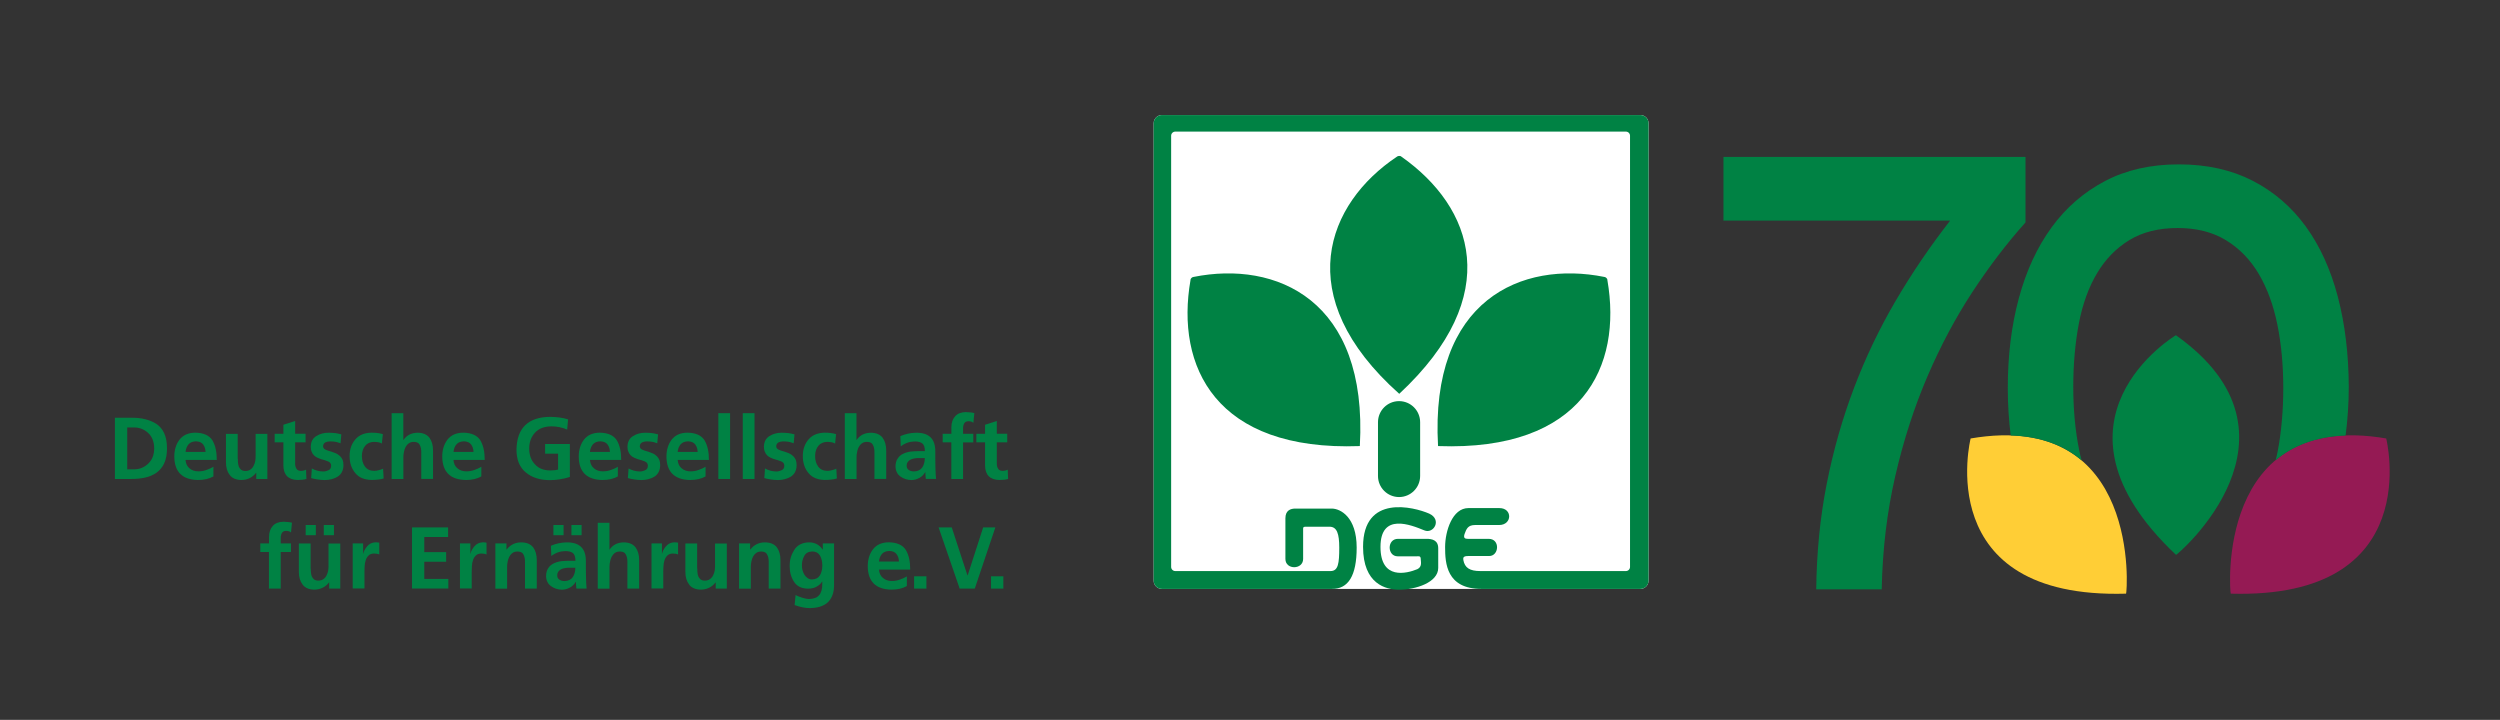 <?xml version="1.0" encoding="UTF-8" standalone="no"?>
<svg xmlns:dc="http://purl.org/dc/elements/1.1/" xmlns:cc="http://creativecommons.org/ns#" xmlns:rdf="http://www.w3.org/1999/02/22-rdf-syntax-ns#" xmlns:svg="http://www.w3.org/2000/svg" xmlns="http://www.w3.org/2000/svg" xmlns:sodipodi="http://sodipodi.sourceforge.net/DTD/sodipodi-0.dtd" xmlns:inkscape="http://www.inkscape.org/namespaces/inkscape" version="1.1" id="Ebene_1" x="0px" y="0px" viewBox="0 0 220 63.351" xml:space="preserve" sodipodi:docname="RS9367_RZ_Logo_DGE_70_Jahre.svg" width="220" height="63.351" inkscape:version="0.92.4 (5da689c313, 2019-01-14)"><rect x="0" y="0" width="220" height="63.351" fill="#333333" stroke="none"/><defs id="defs123"></defs>
<style type="text/css" id="style2">
	.st0{fill:#008244;}
	.st1{fill:#951A54;}
	.st2{fill:#FFCE36;}
	.st3{fill:#FFFFFF;}
</style>













<g id="g185" transform="matrix(0.536,0,0,0.536,-115.424,-127.854)" style="stroke-width:1.867"><g id="g44" style="stroke-width:1.867">
	<path id="path4" d="m 234.21,307.12 h 2.75 c 1.6,-0.02 2.96,0.32 4.06,1.01 0.56,0.38 0.98,0.89 1.28,1.53 0.31,0.66 0.46,1.49 0.46,2.49 0,0.97 -0.15,1.79 -0.46,2.45 -0.3,0.64 -0.73,1.16 -1.28,1.55 -0.52,0.36 -1.13,0.63 -1.84,0.79 -0.67,0.15 -1.41,0.23 -2.22,0.23 h -2.75 z m 2.02,8.47 h 1.12 c 0.88,0 1.65,-0.3 2.3,-0.91 0.66,-0.6 1,-1.44 1.01,-2.53 -0.01,-1.1 -0.35,-1.95 -1.01,-2.55 -0.65,-0.59 -1.42,-0.89 -2.3,-0.89 h -1.12 z" class="st0" inkscape:connector-curvature="0" style="fill:#008244;stroke-width:1.867"></path>
	<path id="path6" d="m 250.38,316.75 c -0.68,0.39 -1.53,0.59 -2.55,0.59 -2.55,-0.05 -3.85,-1.33 -3.87,-3.85 0,-1.1 0.29,-2.03 0.86,-2.78 0.59,-0.75 1.45,-1.13 2.58,-1.14 1.35,0.02 2.29,0.44 2.81,1.25 0.49,0.83 0.73,1.9 0.72,3.23 h -5.13 c 0.05,0.6 0.26,1.05 0.65,1.37 0.39,0.34 0.88,0.5 1.47,0.5 0.48,0 0.92,-0.08 1.32,-0.23 0.39,-0.13 0.77,-0.3 1.14,-0.52 z m -1.29,-4.02 c -0.01,-0.48 -0.14,-0.89 -0.39,-1.22 -0.24,-0.33 -0.63,-0.5 -1.18,-0.52 -0.53,0.01 -0.94,0.17 -1.22,0.49 -0.28,0.33 -0.44,0.74 -0.49,1.25 z" class="st0" inkscape:connector-curvature="0" style="fill:#008244;stroke-width:1.867"></path>
	<path id="path8" d="m 259.25,317.17 h -1.83 v -1.01 h -0.03 c -0.61,0.78 -1.43,1.17 -2.43,1.18 -0.88,-0.02 -1.52,-0.3 -1.9,-0.83 -0.41,-0.53 -0.62,-1.22 -0.62,-2.07 v -4.68 h 1.93 v 3.96 c 0,0.05 0,0.1 0.01,0.16 0,0.06 0.01,0.11 0.02,0.17 v 0.17 c 0,0.06 0.01,0.12 0.01,0.19 0.02,0.26 0.06,0.49 0.13,0.71 0.09,0.21 0.21,0.38 0.37,0.52 0.17,0.14 0.41,0.22 0.71,0.22 0.36,0 0.66,-0.09 0.88,-0.27 0.22,-0.16 0.39,-0.37 0.5,-0.62 0.12,-0.24 0.21,-0.5 0.26,-0.79 0.02,-0.13 0.03,-0.27 0.04,-0.4 0.01,-0.13 0.01,-0.26 0.01,-0.38 v -3.63 h 1.93 v 7.4 z" class="st0" inkscape:connector-curvature="0" style="fill:#008244;stroke-width:1.867"></path>
	<path id="path10" d="m 261.87,311.16 h -1.43 v -1.41 h 1.43 v -1.48 l 1.93,-0.62 v 2.1 h 1.71 v 1.41 h -1.71 v 3.46 c -0.01,0.31 0.05,0.59 0.19,0.83 0.13,0.25 0.37,0.38 0.72,0.39 0.36,0 0.66,-0.07 0.88,-0.2 l 0.06,1.53 c -0.39,0.11 -0.87,0.17 -1.43,0.17 -1.55,-0.04 -2.34,-0.84 -2.35,-2.4 z" class="st0" inkscape:connector-curvature="0" style="fill:#008244;stroke-width:1.867"></path>
	<path id="path12" d="m 271.25,311.31 c -0.3,-0.11 -0.57,-0.19 -0.81,-0.24 -0.13,-0.02 -0.28,-0.04 -0.42,-0.05 -0.15,-0.01 -0.31,-0.02 -0.5,-0.02 -0.26,0 -0.51,0.05 -0.75,0.16 -0.25,0.13 -0.38,0.36 -0.39,0.66 0.02,0.28 0.2,0.48 0.53,0.59 0.08,0.04 0.16,0.07 0.25,0.1 0.09,0.03 0.19,0.06 0.3,0.09 0.11,0.03 0.21,0.06 0.3,0.09 0.09,0.03 0.2,0.07 0.3,0.11 0.23,0.08 0.44,0.16 0.63,0.26 0.2,0.13 0.37,0.26 0.52,0.4 0.15,0.15 0.28,0.35 0.39,0.59 0.09,0.25 0.13,0.54 0.13,0.88 -0.02,0.85 -0.34,1.47 -0.95,1.86 -0.62,0.37 -1.34,0.56 -2.16,0.56 -0.76,-0.02 -1.49,-0.13 -2.19,-0.32 l 0.11,-1.58 c 0.6,0.33 1.23,0.49 1.9,0.49 0.26,0 0.53,-0.07 0.82,-0.2 0.29,-0.12 0.44,-0.36 0.45,-0.71 0,-0.18 -0.04,-0.34 -0.13,-0.48 -0.1,-0.11 -0.23,-0.2 -0.39,-0.27 -0.16,-0.07 -0.34,-0.13 -0.53,-0.19 -0.19,-0.06 -0.4,-0.12 -0.62,-0.18 -0.11,-0.04 -0.21,-0.08 -0.3,-0.11 -0.1,-0.04 -0.2,-0.08 -0.3,-0.13 -0.1,-0.05 -0.2,-0.1 -0.3,-0.17 -0.09,-0.06 -0.18,-0.13 -0.25,-0.21 -0.17,-0.17 -0.3,-0.36 -0.37,-0.58 -0.11,-0.23 -0.16,-0.5 -0.16,-0.82 0.02,-0.82 0.32,-1.4 0.91,-1.76 0.57,-0.36 1.23,-0.55 2,-0.55 0.22,0 0.43,0.01 0.63,0.02 0.2,0.01 0.38,0.03 0.55,0.05 0.16,0.03 0.32,0.06 0.48,0.09 0.16,0.03 0.3,0.07 0.45,0.11 z" class="st0" inkscape:connector-curvature="0" style="fill:#008244;stroke-width:1.867"></path>
	<path id="path14" d="m 278.04,311.35 c -0.17,-0.1 -0.36,-0.16 -0.55,-0.2 -0.11,-0.02 -0.22,-0.04 -0.35,-0.05 -0.12,-0.01 -0.26,-0.02 -0.42,-0.02 -0.6,0.02 -1.08,0.23 -1.41,0.63 -0.36,0.42 -0.55,0.99 -0.55,1.71 0,0.69 0.17,1.26 0.5,1.71 0.33,0.46 0.83,0.7 1.5,0.71 0.28,0 0.56,-0.04 0.83,-0.13 0.27,-0.07 0.48,-0.14 0.65,-0.22 l 0.09,1.6 c -0.28,0.09 -0.57,0.14 -0.86,0.17 -0.15,0.02 -0.32,0.04 -0.5,0.05 -0.18,0.01 -0.37,0.02 -0.57,0.02 -1.21,-0.01 -2.12,-0.38 -2.72,-1.12 -0.62,-0.73 -0.94,-1.66 -0.94,-2.79 0,-1.09 0.31,-2.01 0.94,-2.74 0.61,-0.72 1.5,-1.09 2.65,-1.11 0.73,0 1.35,0.08 1.87,0.24 z" class="st0" inkscape:connector-curvature="0" style="fill:#008244;stroke-width:1.867"></path>
	<path id="path16" d="m 279.63,306.37 h 1.93 v 4.39 h 0.03 c 0.53,-0.78 1.31,-1.17 2.33,-1.18 0.86,0.01 1.51,0.28 1.93,0.82 0.39,0.54 0.59,1.23 0.59,2.09 v 4.68 h -1.93 v -4.32 c 0,-0.12 -0.01,-0.25 -0.01,-0.37 -0.02,-0.26 -0.07,-0.48 -0.14,-0.68 -0.08,-0.23 -0.2,-0.41 -0.36,-0.53 -0.18,-0.12 -0.43,-0.19 -0.73,-0.19 -0.34,0 -0.61,0.08 -0.83,0.25 -0.21,0.15 -0.38,0.36 -0.52,0.62 -0.12,0.24 -0.21,0.5 -0.26,0.79 -0.06,0.29 -0.09,0.56 -0.09,0.81 v 3.63 h -1.93 v -10.81 z" class="st0" inkscape:connector-curvature="0" style="fill:#008244;stroke-width:1.867"></path>
	<path id="path18" d="m 294.37,316.75 c -0.68,0.39 -1.53,0.59 -2.55,0.59 -2.55,-0.05 -3.85,-1.33 -3.87,-3.85 0,-1.1 0.29,-2.03 0.86,-2.78 0.59,-0.75 1.45,-1.13 2.58,-1.14 1.35,0.02 2.29,0.44 2.81,1.25 0.49,0.83 0.73,1.9 0.72,3.23 h -5.13 c 0.05,0.6 0.26,1.05 0.65,1.37 0.39,0.34 0.88,0.5 1.47,0.5 0.48,0 0.92,-0.08 1.32,-0.23 0.39,-0.13 0.77,-0.3 1.14,-0.52 z m -1.29,-4.02 c -0.01,-0.48 -0.14,-0.89 -0.39,-1.22 -0.24,-0.33 -0.63,-0.5 -1.18,-0.52 -0.53,0.01 -0.94,0.17 -1.22,0.49 -0.28,0.33 -0.44,0.74 -0.49,1.25 z" class="st0" inkscape:connector-curvature="0" style="fill:#008244;stroke-width:1.867"></path>
	<path id="path20" d="m 308.46,309.06 c -0.84,-0.36 -1.7,-0.53 -2.59,-0.53 -1.18,0.02 -2.08,0.36 -2.69,1.04 -0.63,0.68 -0.95,1.55 -0.95,2.61 0,1.06 0.3,1.91 0.91,2.55 0.59,0.68 1.42,1.03 2.51,1.04 0.57,0 1.01,-0.05 1.32,-0.14 v -2.62 h -2.13 v -1.58 h 4.06 v 5.41 c -1.08,0.34 -2.17,0.51 -3.25,0.52 -1.65,0 -2.97,-0.42 -3.96,-1.25 -1.03,-0.83 -1.55,-2.08 -1.55,-3.77 0.07,-3.54 1.91,-5.33 5.52,-5.37 0.58,0.01 1.11,0.05 1.59,0.11 0.48,0.07 0.94,0.17 1.36,0.3 z" class="st0" inkscape:connector-curvature="0" style="fill:#008244;stroke-width:1.867"></path>
	<path id="path22" d="m 316.78,316.75 c -0.68,0.39 -1.53,0.59 -2.55,0.59 -2.55,-0.05 -3.85,-1.33 -3.87,-3.85 0,-1.1 0.29,-2.03 0.86,-2.78 0.59,-0.75 1.45,-1.13 2.58,-1.14 1.35,0.02 2.29,0.44 2.81,1.25 0.49,0.83 0.73,1.9 0.72,3.23 h -5.13 c 0.05,0.6 0.26,1.05 0.65,1.37 0.39,0.34 0.88,0.5 1.47,0.5 0.48,0 0.92,-0.08 1.32,-0.23 0.39,-0.13 0.77,-0.3 1.14,-0.52 z m -1.3,-4.02 c -0.01,-0.48 -0.14,-0.89 -0.39,-1.22 -0.24,-0.33 -0.63,-0.5 -1.18,-0.52 -0.53,0.01 -0.94,0.17 -1.22,0.49 -0.28,0.33 -0.44,0.74 -0.49,1.25 z" class="st0" inkscape:connector-curvature="0" style="fill:#008244;stroke-width:1.867"></path>
	<path id="path24" d="m 323.25,311.31 c -0.3,-0.11 -0.57,-0.19 -0.81,-0.24 -0.13,-0.02 -0.28,-0.04 -0.42,-0.05 -0.15,-0.01 -0.31,-0.02 -0.5,-0.02 -0.26,0 -0.51,0.05 -0.75,0.16 -0.25,0.13 -0.38,0.36 -0.39,0.66 0.02,0.28 0.2,0.48 0.53,0.59 0.08,0.04 0.16,0.07 0.25,0.1 0.09,0.03 0.19,0.06 0.3,0.09 0.11,0.03 0.21,0.06 0.3,0.09 0.09,0.03 0.2,0.07 0.3,0.11 0.23,0.08 0.44,0.16 0.63,0.26 0.2,0.13 0.37,0.26 0.52,0.4 0.15,0.15 0.28,0.35 0.39,0.59 0.09,0.25 0.13,0.54 0.13,0.88 -0.02,0.85 -0.34,1.47 -0.95,1.86 -0.62,0.37 -1.34,0.56 -2.16,0.56 -0.76,-0.02 -1.49,-0.13 -2.19,-0.32 l 0.11,-1.58 c 0.6,0.33 1.23,0.49 1.9,0.49 0.26,0 0.53,-0.07 0.82,-0.2 0.29,-0.12 0.44,-0.36 0.45,-0.71 0,-0.18 -0.04,-0.34 -0.13,-0.48 -0.1,-0.11 -0.23,-0.2 -0.39,-0.27 -0.16,-0.07 -0.34,-0.13 -0.53,-0.19 -0.19,-0.06 -0.4,-0.12 -0.62,-0.18 -0.11,-0.04 -0.21,-0.08 -0.3,-0.11 -0.1,-0.04 -0.2,-0.08 -0.3,-0.13 -0.1,-0.05 -0.2,-0.1 -0.3,-0.17 -0.09,-0.06 -0.18,-0.13 -0.25,-0.21 -0.17,-0.17 -0.3,-0.36 -0.37,-0.58 -0.11,-0.23 -0.16,-0.5 -0.16,-0.82 0.02,-0.82 0.32,-1.4 0.91,-1.76 0.57,-0.36 1.23,-0.55 2,-0.55 0.22,0 0.43,0.01 0.63,0.02 0.2,0.01 0.38,0.03 0.55,0.05 0.16,0.03 0.32,0.06 0.48,0.09 0.16,0.03 0.3,0.07 0.45,0.11 z" class="st0" inkscape:connector-curvature="0" style="fill:#008244;stroke-width:1.867"></path>
	<path id="path26" d="m 331.18,316.75 c -0.68,0.39 -1.53,0.59 -2.55,0.59 -2.55,-0.05 -3.85,-1.33 -3.87,-3.85 0,-1.1 0.29,-2.03 0.86,-2.78 0.59,-0.75 1.45,-1.13 2.58,-1.14 1.35,0.02 2.29,0.44 2.81,1.25 0.49,0.83 0.73,1.9 0.72,3.23 h -5.13 c 0.05,0.6 0.26,1.05 0.65,1.37 0.39,0.34 0.88,0.5 1.47,0.5 0.48,0 0.92,-0.08 1.32,-0.23 0.39,-0.13 0.77,-0.3 1.14,-0.52 z m -1.3,-4.02 c -0.01,-0.48 -0.14,-0.89 -0.39,-1.22 -0.24,-0.33 -0.63,-0.5 -1.18,-0.52 -0.53,0.01 -0.94,0.17 -1.22,0.49 -0.28,0.33 -0.44,0.74 -0.49,1.25 z" class="st0" inkscape:connector-curvature="0" style="fill:#008244;stroke-width:1.867"></path>
	<path id="path28" d="m 333.28,306.37 h 1.93 v 10.8 h -1.93 z" class="st0" inkscape:connector-curvature="0" style="fill:#008244;stroke-width:1.867"></path>
	<path id="path30" d="m 337.29,306.37 h 1.93 v 10.8 h -1.93 z" class="st0" inkscape:connector-curvature="0" style="fill:#008244;stroke-width:1.867"></path>
	<path id="path32" d="m 345.65,311.31 c -0.3,-0.11 -0.57,-0.19 -0.81,-0.24 -0.13,-0.02 -0.28,-0.04 -0.42,-0.05 -0.15,-0.01 -0.31,-0.02 -0.5,-0.02 -0.26,0 -0.51,0.05 -0.75,0.16 -0.25,0.13 -0.38,0.36 -0.39,0.66 0.02,0.28 0.2,0.48 0.53,0.59 0.08,0.04 0.16,0.07 0.25,0.1 0.09,0.03 0.19,0.06 0.3,0.09 0.11,0.03 0.21,0.06 0.3,0.09 0.09,0.03 0.2,0.07 0.3,0.11 0.23,0.08 0.44,0.16 0.63,0.26 0.2,0.13 0.37,0.26 0.52,0.4 0.15,0.15 0.28,0.35 0.39,0.59 0.09,0.25 0.13,0.54 0.13,0.88 -0.02,0.85 -0.34,1.47 -0.95,1.86 -0.62,0.37 -1.34,0.56 -2.16,0.56 -0.76,-0.02 -1.49,-0.13 -2.19,-0.32 l 0.11,-1.58 c 0.6,0.33 1.23,0.49 1.9,0.49 0.26,0 0.53,-0.07 0.82,-0.2 0.29,-0.12 0.44,-0.36 0.45,-0.71 0,-0.18 -0.04,-0.34 -0.13,-0.48 -0.1,-0.11 -0.23,-0.2 -0.39,-0.27 -0.16,-0.07 -0.34,-0.13 -0.53,-0.19 -0.19,-0.06 -0.4,-0.12 -0.62,-0.18 -0.11,-0.04 -0.21,-0.08 -0.3,-0.11 -0.1,-0.04 -0.2,-0.08 -0.3,-0.13 -0.1,-0.05 -0.2,-0.1 -0.3,-0.17 -0.09,-0.06 -0.18,-0.13 -0.25,-0.21 -0.17,-0.17 -0.3,-0.36 -0.37,-0.58 -0.11,-0.23 -0.16,-0.5 -0.16,-0.82 0.02,-0.82 0.32,-1.4 0.91,-1.76 0.57,-0.36 1.23,-0.55 2,-0.55 0.22,0 0.43,0.01 0.63,0.02 0.2,0.01 0.38,0.03 0.55,0.05 0.16,0.03 0.32,0.06 0.48,0.09 0.16,0.03 0.3,0.07 0.45,0.11 z" class="st0" inkscape:connector-curvature="0" style="fill:#008244;stroke-width:1.867"></path>
	<path id="path34" d="m 352.45,311.35 c -0.17,-0.1 -0.36,-0.16 -0.55,-0.2 -0.11,-0.02 -0.22,-0.04 -0.35,-0.05 -0.12,-0.01 -0.26,-0.02 -0.42,-0.02 -0.6,0.02 -1.08,0.23 -1.41,0.63 -0.36,0.42 -0.55,0.99 -0.55,1.71 0,0.69 0.17,1.26 0.5,1.71 0.33,0.46 0.83,0.7 1.5,0.71 0.28,0 0.56,-0.04 0.83,-0.13 0.27,-0.07 0.48,-0.14 0.65,-0.22 l 0.09,1.6 c -0.28,0.09 -0.57,0.14 -0.86,0.17 -0.15,0.02 -0.32,0.04 -0.5,0.05 -0.18,0.01 -0.37,0.02 -0.57,0.02 -1.21,-0.01 -2.12,-0.38 -2.72,-1.12 -0.62,-0.73 -0.94,-1.66 -0.94,-2.79 0,-1.09 0.31,-2.01 0.94,-2.74 0.61,-0.72 1.5,-1.09 2.65,-1.11 0.73,0 1.35,0.08 1.87,0.24 z" class="st0" inkscape:connector-curvature="0" style="fill:#008244;stroke-width:1.867"></path>
	<path id="path36" d="m 354.03,306.37 h 1.93 v 4.39 h 0.03 c 0.53,-0.78 1.31,-1.17 2.33,-1.18 0.86,0.01 1.51,0.28 1.93,0.82 0.39,0.54 0.59,1.23 0.59,2.09 v 4.68 h -1.93 v -4.32 c 0,-0.12 -0.01,-0.25 -0.01,-0.37 -0.02,-0.26 -0.07,-0.48 -0.14,-0.68 -0.08,-0.23 -0.2,-0.41 -0.36,-0.53 -0.18,-0.12 -0.43,-0.19 -0.73,-0.19 -0.34,0 -0.61,0.08 -0.83,0.25 -0.21,0.15 -0.38,0.36 -0.52,0.62 -0.12,0.24 -0.21,0.5 -0.26,0.79 -0.06,0.29 -0.09,0.56 -0.09,0.81 v 3.63 h -1.93 v -10.81 z" class="st0" inkscape:connector-curvature="0" style="fill:#008244;stroke-width:1.867"></path>
	<path id="path38" d="m 363.16,310.14 c 0.81,-0.36 1.67,-0.54 2.56,-0.56 2.15,-0.03 3.21,1.01 3.18,3.12 v 0.95 c 0,0.36 0,0.7 0.01,1.01 0.01,0.31 0.01,0.59 0.02,0.85 0.01,0.54 0.04,1.09 0.09,1.66 h -1.67 c -0.06,-0.44 -0.08,-0.81 -0.08,-1.11 h -0.03 c -0.24,0.41 -0.56,0.73 -0.96,0.94 -0.42,0.23 -0.86,0.35 -1.32,0.35 -0.68,-0.02 -1.27,-0.21 -1.77,-0.58 -0.53,-0.37 -0.8,-0.92 -0.82,-1.63 0,-0.55 0.12,-1 0.37,-1.35 0.23,-0.35 0.53,-0.6 0.89,-0.76 0.37,-0.18 0.78,-0.3 1.22,-0.36 0.22,-0.02 0.44,-0.04 0.65,-0.05 0.21,-0.01 0.42,-0.02 0.62,-0.02 h 1.07 c 0,-0.6 -0.13,-1.01 -0.4,-1.25 -0.28,-0.23 -0.7,-0.34 -1.27,-0.34 -0.86,0.02 -1.63,0.29 -2.29,0.81 z m 1.04,4.88 c 0,0.31 0.12,0.53 0.36,0.68 0.21,0.15 0.5,0.23 0.86,0.23 0.6,-0.02 1.06,-0.24 1.35,-0.66 0.28,-0.45 0.41,-0.96 0.4,-1.53 H 366 c -0.06,0 -0.12,0 -0.17,0.01 -0.06,0 -0.12,0.01 -0.17,0.02 -0.26,0.03 -0.49,0.09 -0.71,0.17 -0.23,0.1 -0.41,0.23 -0.53,0.39 -0.15,0.17 -0.22,0.4 -0.22,0.69 z" class="st0" inkscape:connector-curvature="0" style="fill:#008244;stroke-width:1.867"></path>
	<path id="path40" d="m 371.54,311.16 h -1.43 v -1.41 h 1.43 v -1.04 c 0,-0.77 0.21,-1.38 0.62,-1.83 0.38,-0.44 0.97,-0.67 1.74,-0.69 0.27,0.01 0.52,0.03 0.75,0.05 0.23,0.02 0.45,0.06 0.66,0.11 l -0.16,1.6 c -0.08,-0.07 -0.18,-0.13 -0.32,-0.19 -0.14,-0.05 -0.32,-0.07 -0.52,-0.07 -0.31,0.01 -0.53,0.13 -0.66,0.35 -0.12,0.22 -0.19,0.48 -0.19,0.79 v 0.92 h 1.68 v 1.41 h -1.68 v 6.01 h -1.93 v -6.01 z" class="st0" inkscape:connector-curvature="0" style="fill:#008244;stroke-width:1.867"></path>
	<path id="path42" d="m 377.07,311.16 h -1.43 v -1.41 h 1.43 v -1.48 l 1.93,-0.62 v 2.1 h 1.71 v 1.41 H 379 v 3.46 c -0.01,0.31 0.05,0.59 0.19,0.83 0.13,0.25 0.37,0.38 0.72,0.39 0.36,0 0.66,-0.07 0.88,-0.2 l 0.06,1.53 c -0.39,0.11 -0.87,0.17 -1.43,0.17 -1.55,-0.04 -2.34,-0.84 -2.35,-2.4 z" class="st0" inkscape:connector-curvature="0" style="fill:#008244;stroke-width:1.867"></path>
</g><g id="g54" style="stroke-width:1.867">
	<path id="path46" d="m 259.51,329.16 h -1.43 v -1.41 h 1.43 v -1.04 c 0,-0.77 0.21,-1.38 0.62,-1.83 0.38,-0.44 0.97,-0.67 1.74,-0.69 0.27,0.01 0.52,0.03 0.75,0.05 0.23,0.02 0.45,0.06 0.66,0.11 l -0.16,1.6 c -0.08,-0.07 -0.18,-0.13 -0.32,-0.19 -0.14,-0.05 -0.32,-0.07 -0.52,-0.07 -0.31,0.01 -0.53,0.13 -0.66,0.35 -0.12,0.22 -0.19,0.48 -0.19,0.79 v 0.92 h 1.68 v 1.41 h -1.68 v 6.01 h -1.93 v -6.01 z" class="st0" inkscape:connector-curvature="0" style="fill:#008244;stroke-width:1.867"></path>
	<path id="path48" d="m 271.22,335.17 h -1.83 v -1.01 h -0.03 c -0.61,0.78 -1.43,1.17 -2.43,1.18 -0.88,-0.02 -1.52,-0.3 -1.9,-0.83 -0.41,-0.53 -0.62,-1.22 -0.62,-2.07 v -4.68 h 1.93 v 3.96 c 0,0.05 0,0.1 0.01,0.16 0,0.06 0.01,0.11 0.02,0.17 v 0.17 c 0,0.06 0.01,0.12 0.01,0.19 0.02,0.26 0.06,0.49 0.13,0.71 0.09,0.21 0.21,0.38 0.37,0.52 0.17,0.14 0.41,0.22 0.71,0.22 0.36,0 0.66,-0.09 0.88,-0.27 0.22,-0.16 0.39,-0.37 0.5,-0.62 0.12,-0.24 0.21,-0.5 0.26,-0.79 0.02,-0.13 0.03,-0.27 0.04,-0.4 0.01,-0.13 0.01,-0.26 0.01,-0.38 v -3.63 h 1.93 v 7.4 z m -5.69,-8.77 v -1.67 h 1.67 v 1.67 z m 4.64,-1.67 v 1.67 h -1.67 v -1.67 z" class="st0" inkscape:connector-curvature="0" style="fill:#008244;stroke-width:1.867"></path>
	<path id="path50" d="m 273.25,327.75 h 1.71 v 1.68 h 0.03 c 0.06,-0.37 0.27,-0.77 0.63,-1.2 0.36,-0.43 0.83,-0.65 1.4,-0.66 0.21,0 0.41,0.02 0.59,0.06 v 1.94 c -0.21,-0.11 -0.5,-0.16 -0.86,-0.16 -0.38,0 -0.68,0.11 -0.89,0.32 -0.22,0.2 -0.38,0.47 -0.48,0.79 -0.1,0.3 -0.15,0.62 -0.17,0.98 -0.01,0.16 -0.02,0.32 -0.02,0.48 -0.01,0.16 -0.01,0.31 -0.01,0.45 v 2.72 h -1.93 z" class="st0" inkscape:connector-curvature="0" style="fill:#008244;stroke-width:1.867"></path>
	<path id="path52" d="m 282.98,325.12 h 5.93 v 1.58 H 285 v 2.48 h 3.59 v 1.58 H 285 v 2.82 h 3.95 v 1.58 h -5.96 v -10.04 z" class="st0" inkscape:connector-curvature="0" style="fill:#008244;stroke-width:1.867"></path>
</g><g id="g58" style="stroke-width:1.867">
	<path id="path56" d="m 290.86,327.75 h 1.71 v 1.68 h 0.03 c 0.06,-0.37 0.27,-0.77 0.63,-1.2 0.36,-0.43 0.83,-0.65 1.4,-0.66 0.21,0 0.41,0.02 0.59,0.06 v 1.94 c -0.21,-0.11 -0.5,-0.16 -0.86,-0.16 -0.38,0 -0.68,0.11 -0.89,0.32 -0.22,0.2 -0.38,0.47 -0.48,0.79 -0.1,0.3 -0.15,0.62 -0.17,0.98 -0.01,0.16 -0.02,0.32 -0.02,0.48 -0.01,0.16 -0.01,0.31 -0.01,0.45 v 2.72 h -1.93 z" class="st0" inkscape:connector-curvature="0" style="fill:#008244;stroke-width:1.867"></path>
</g><g id="g74" style="stroke-width:1.867">
	<path id="path60" d="m 296.66,327.75 h 1.83 v 1.01 h 0.03 c 0.62,-0.8 1.43,-1.19 2.43,-1.18 0.86,0.01 1.51,0.28 1.93,0.82 0.39,0.54 0.59,1.23 0.59,2.09 v 4.68 h -1.93 v -4.32 c 0,-0.12 -0.01,-0.25 -0.01,-0.37 -0.02,-0.26 -0.07,-0.48 -0.14,-0.68 -0.08,-0.23 -0.2,-0.41 -0.36,-0.53 -0.18,-0.12 -0.43,-0.19 -0.73,-0.19 -0.34,0 -0.61,0.08 -0.83,0.25 -0.21,0.15 -0.38,0.36 -0.52,0.62 -0.12,0.24 -0.21,0.5 -0.26,0.79 -0.06,0.29 -0.09,0.56 -0.09,0.81 v 3.63 h -1.93 v -7.43 z" class="st0" inkscape:connector-curvature="0" style="fill:#008244;stroke-width:1.867"></path>
	<path id="path62" d="m 305.79,328.14 c 0.81,-0.36 1.67,-0.54 2.56,-0.56 2.15,-0.03 3.21,1.01 3.18,3.12 v 0.95 c 0,0.36 0,0.7 0.01,1.01 0.01,0.31 0.01,0.59 0.02,0.85 0.01,0.54 0.04,1.09 0.09,1.66 h -1.67 c -0.06,-0.44 -0.08,-0.81 -0.08,-1.11 h -0.03 c -0.24,0.41 -0.56,0.73 -0.96,0.94 -0.42,0.23 -0.86,0.35 -1.32,0.35 -0.68,-0.02 -1.27,-0.21 -1.77,-0.58 -0.53,-0.37 -0.8,-0.92 -0.82,-1.63 0,-0.55 0.12,-1 0.37,-1.35 0.23,-0.35 0.53,-0.6 0.89,-0.76 0.37,-0.18 0.78,-0.3 1.22,-0.36 0.22,-0.02 0.44,-0.04 0.65,-0.05 0.21,-0.01 0.42,-0.02 0.62,-0.02 h 1.07 c 0,-0.6 -0.13,-1.01 -0.4,-1.25 -0.28,-0.23 -0.7,-0.34 -1.27,-0.34 -0.86,0.02 -1.63,0.29 -2.29,0.81 z m 0.41,-1.74 v -1.67 h 1.67 v 1.67 z m 0.63,6.62 c 0,0.31 0.12,0.53 0.36,0.68 0.21,0.15 0.5,0.23 0.86,0.23 0.6,-0.02 1.06,-0.24 1.35,-0.66 0.28,-0.45 0.41,-0.96 0.4,-1.53 h -1.17 c -0.06,0 -0.12,0 -0.17,0.01 -0.06,0 -0.12,0.01 -0.17,0.02 -0.26,0.03 -0.49,0.09 -0.71,0.17 -0.23,0.1 -0.41,0.23 -0.53,0.39 -0.14,0.17 -0.22,0.4 -0.22,0.69 z m 4,-8.29 v 1.67 h -1.67 v -1.67 z" class="st0" inkscape:connector-curvature="0" style="fill:#008244;stroke-width:1.867"></path>
	<path id="path64" d="m 313.47,324.37 h 1.93 v 4.39 h 0.03 c 0.53,-0.78 1.31,-1.17 2.33,-1.18 0.86,0.01 1.51,0.28 1.93,0.82 0.39,0.54 0.59,1.23 0.59,2.09 v 4.68 h -1.93 v -4.32 c 0,-0.12 -0.01,-0.25 -0.01,-0.37 -0.02,-0.26 -0.07,-0.48 -0.14,-0.68 -0.08,-0.23 -0.2,-0.41 -0.36,-0.53 -0.18,-0.12 -0.43,-0.19 -0.73,-0.19 -0.34,0 -0.61,0.08 -0.83,0.25 -0.21,0.15 -0.38,0.36 -0.52,0.62 -0.12,0.24 -0.21,0.5 -0.26,0.79 -0.06,0.29 -0.09,0.56 -0.09,0.81 v 3.63 h -1.93 v -10.81 z" class="st0" inkscape:connector-curvature="0" style="fill:#008244;stroke-width:1.867"></path>
	<path id="path66" d="m 322.31,327.75 h 1.71 v 1.68 h 0.03 c 0.06,-0.37 0.27,-0.77 0.63,-1.2 0.36,-0.43 0.83,-0.65 1.4,-0.66 0.21,0 0.41,0.02 0.59,0.06 v 1.94 c -0.21,-0.11 -0.5,-0.16 -0.86,-0.16 -0.38,0 -0.68,0.11 -0.89,0.32 -0.22,0.2 -0.38,0.47 -0.48,0.79 -0.1,0.3 -0.15,0.62 -0.17,0.98 -0.01,0.16 -0.02,0.32 -0.02,0.48 -0.01,0.16 -0.01,0.31 -0.01,0.45 v 2.72 h -1.93 z" class="st0" inkscape:connector-curvature="0" style="fill:#008244;stroke-width:1.867"></path>
	<path id="path68" d="m 334.68,335.17 h -1.83 v -1.01 h -0.03 c -0.61,0.78 -1.43,1.17 -2.43,1.18 -0.88,-0.02 -1.52,-0.3 -1.9,-0.83 -0.41,-0.53 -0.62,-1.22 -0.62,-2.07 v -4.68 h 1.93 v 3.96 c 0,0.05 0,0.1 0.01,0.16 0,0.06 0.01,0.11 0.02,0.17 v 0.17 c 0,0.06 0.01,0.12 0.01,0.19 0.02,0.26 0.06,0.49 0.13,0.71 0.09,0.21 0.21,0.38 0.37,0.52 0.17,0.14 0.41,0.22 0.71,0.22 0.36,0 0.66,-0.09 0.88,-0.27 0.22,-0.16 0.39,-0.37 0.5,-0.62 0.12,-0.24 0.21,-0.5 0.26,-0.79 0.02,-0.13 0.03,-0.27 0.04,-0.4 0.01,-0.13 0.01,-0.26 0.01,-0.38 v -3.63 h 1.93 v 7.4 z" class="st0" inkscape:connector-curvature="0" style="fill:#008244;stroke-width:1.867"></path>
	<path id="path70" d="m 336.67,327.75 h 1.83 v 1.01 h 0.03 c 0.62,-0.8 1.43,-1.19 2.43,-1.18 0.86,0.01 1.51,0.28 1.93,0.82 0.39,0.54 0.59,1.23 0.59,2.09 v 4.68 h -1.93 v -4.32 c 0,-0.12 -0.01,-0.25 -0.01,-0.37 -0.02,-0.26 -0.07,-0.48 -0.14,-0.68 -0.08,-0.23 -0.2,-0.41 -0.36,-0.53 -0.18,-0.12 -0.43,-0.19 -0.73,-0.19 -0.34,0 -0.61,0.08 -0.83,0.25 -0.21,0.15 -0.38,0.36 -0.52,0.62 -0.12,0.24 -0.21,0.5 -0.26,0.79 -0.06,0.29 -0.09,0.56 -0.09,0.81 v 3.63 h -1.93 v -7.43 z" class="st0" inkscape:connector-curvature="0" style="fill:#008244;stroke-width:1.867"></path>
	<path id="path72" d="m 352.28,327.75 v 6.7 c 0,0.12 0,0.25 -0.01,0.37 0,0.12 -0.01,0.24 -0.02,0.37 -0.03,0.25 -0.07,0.49 -0.13,0.72 -0.13,0.49 -0.35,0.91 -0.63,1.25 -0.27,0.36 -0.67,0.64 -1.2,0.86 -0.5,0.21 -1.14,0.33 -1.93,0.35 -0.76,0.01 -1.61,-0.16 -2.56,-0.5 l 0.16,-1.64 c 0.32,0.16 0.68,0.31 1.08,0.43 0.4,0.13 0.76,0.21 1.08,0.22 0.54,-0.02 0.96,-0.11 1.27,-0.27 0.3,-0.18 0.52,-0.41 0.66,-0.69 0.13,-0.27 0.23,-0.58 0.27,-0.94 0.01,-0.16 0.02,-0.33 0.02,-0.49 0,-0.16 0.01,-0.33 0.01,-0.49 h -0.03 c -0.19,0.34 -0.48,0.61 -0.86,0.82 -0.39,0.24 -0.87,0.36 -1.44,0.36 -1.08,-0.01 -1.85,-0.39 -2.32,-1.14 -0.48,-0.72 -0.71,-1.59 -0.71,-2.61 -0.01,-0.93 0.24,-1.8 0.75,-2.61 0.51,-0.8 1.31,-1.21 2.39,-1.24 0.98,-0.01 1.74,0.38 2.27,1.18 h 0.03 v -1.01 z m -3.63,5.92 c 0.59,-0.01 1.03,-0.24 1.31,-0.69 0.26,-0.43 0.39,-0.97 0.39,-1.6 0,-0.64 -0.13,-1.19 -0.38,-1.63 -0.27,-0.44 -0.68,-0.67 -1.24,-0.68 -0.65,0.02 -1.1,0.26 -1.34,0.73 -0.27,0.47 -0.4,1.01 -0.39,1.61 0,0.53 0.14,1.03 0.42,1.5 0.15,0.23 0.33,0.41 0.52,0.53 0.2,0.16 0.44,0.23 0.71,0.23 z" class="st0" inkscape:connector-curvature="0" style="fill:#008244;stroke-width:1.867"></path>
</g><g id="g78" style="stroke-width:1.867">
	<path id="path76" d="m 364.23,334.75 c -0.68,0.39 -1.53,0.59 -2.55,0.59 -2.55,-0.05 -3.85,-1.33 -3.87,-3.85 0,-1.1 0.29,-2.03 0.86,-2.78 0.59,-0.75 1.45,-1.13 2.58,-1.14 1.35,0.02 2.29,0.44 2.81,1.25 0.49,0.83 0.73,1.9 0.72,3.23 h -5.13 c 0.05,0.6 0.26,1.05 0.65,1.37 0.39,0.34 0.88,0.5 1.47,0.5 0.48,0 0.92,-0.08 1.32,-0.23 0.39,-0.13 0.77,-0.3 1.14,-0.52 z m -1.3,-4.02 c -0.01,-0.48 -0.14,-0.89 -0.39,-1.22 -0.24,-0.33 -0.63,-0.5 -1.18,-0.52 -0.53,0.01 -0.94,0.17 -1.22,0.49 -0.28,0.33 -0.44,0.74 -0.49,1.25 z" class="st0" inkscape:connector-curvature="0" style="fill:#008244;stroke-width:1.867"></path>
</g><g id="g82" style="stroke-width:1.867">
	<path id="path80" d="m 365.42,333.15 h 2.02 v 2.02 h -2.02 z" class="st0" inkscape:connector-curvature="0" style="fill:#008244;stroke-width:1.867"></path>
</g><g id="g86" style="stroke-width:1.867">
	<path id="path84" d="m 369.44,325.12 h 2.16 l 2.58,7.89 h 0.03 l 2.55,-7.89 h 2 l -3.38,10.05 h -2.48 z" class="st0" inkscape:connector-curvature="0" style="fill:#008244;stroke-width:1.867"></path>
</g><g id="g90" style="stroke-width:1.867">
	<path id="path88" d="m 378.05,333.15 h 2.02 v 2.02 h -2.02 z" class="st0" inkscape:connector-curvature="0" style="fill:#008244;stroke-width:1.867"></path>
</g><g id="g94" style="stroke-width:1.867">
	<path id="path92" d="m 539.18,286.46 c -2.77,4.23 -5.24,8.86 -7.4,13.89 -2.16,5.04 -3.92,10.48 -5.27,16.33 -1.35,5.85 -2.1,12.05 -2.23,18.61 h -10.75 c 0.07,-6.07 0.64,-11.84 1.72,-17.31 1.08,-5.47 2.57,-10.7 4.46,-15.69 1.89,-4.99 4.17,-9.77 6.84,-14.33 2.67,-4.56 5.66,-8.96 8.97,-13.21 H 498.3 V 264.3 h 49.59 v 10.75 c -3.03,3.38 -5.94,7.19 -8.71,11.41 z" class="st0" inkscape:connector-curvature="0" style="fill:#008244;stroke-width:1.867"></path>
</g><path id="path96" d="m 572.6,329.63 c 0.11,0.11 23.28,-19.55 -0.02,-36.06 0,-0.01 -23.4,13.95 0.02,36.06 z" class="st0" inkscape:connector-curvature="0" style="fill:#008244;stroke-width:1.867"></path><path id="path98" d="m 581.59,336 c -0.16,0 -2.63,-30.29 25.52,-25.48 -0.01,-0.01 6.67,26.41 -25.52,25.48 z" class="st1" inkscape:connector-curvature="0" style="fill:#951a54;stroke-width:1.867"></path><path id="path100" d="m 564.4,336 c 0.16,0 2.63,-30.29 -25.52,-25.48 0,-0.01 -6.67,26.41 25.52,25.48 z" class="st2" inkscape:connector-curvature="0" style="fill:#ffce36;stroke-width:1.867"></path><path id="path102" d="m 599.17,287.27 c -1.18,-4.5 -2.94,-8.35 -5.27,-11.56 -2.33,-3.21 -5.24,-5.71 -8.72,-7.5 -3.48,-1.79 -7.52,-2.69 -12.12,-2.69 -4.6,0 -8.64,0.91 -12.12,2.74 -3.48,1.83 -6.41,4.36 -8.77,7.61 -2.37,3.25 -4.16,7.12 -5.37,11.61 -1.22,4.5 -1.82,9.42 -1.82,14.76 0,2.73 0.17,5.31 0.48,7.79 5.12,0.16 8.89,1.75 11.64,4.09 -0.15,-0.56 -0.29,-1.13 -0.41,-1.73 -0.64,-3.2 -0.96,-6.65 -0.96,-10.36 0,-3.7 0.31,-7.15 0.91,-10.35 0.61,-3.2 1.61,-5.96 2.99,-8.28 1.38,-2.32 3.16,-4.14 5.33,-5.46 2.16,-1.31 4.8,-1.97 7.91,-1.97 3.11,0 5.76,0.67 7.96,2.02 2.2,1.35 3.99,3.2 5.38,5.56 1.38,2.36 2.4,5.14 3.04,8.33 0.64,3.2 0.96,6.65 0.96,10.36 0,3.7 -0.31,7.16 -0.91,10.36 -0.1,0.52 -0.22,1.01 -0.34,1.5 2.73,-2.3 6.45,-3.88 11.48,-4.06 0.33,-2.55 0.52,-5.2 0.52,-8 -0.02,-5.35 -0.61,-10.27 -1.79,-14.77 z" class="st0" inkscape:connector-curvature="0" style="fill:#008244;stroke-width:1.867"></path><g id="g118" style="stroke-width:1.867">
	<path id="path104" d="m 458.57,335.22 h 26.08 c 0.75,0 1.35,-0.61 1.35,-1.35 v -75.1 c 0,-0.75 -0.61,-1.35 -1.35,-1.35 h -78.54 c -0.75,0 -1.36,0.61 -1.36,1.35 v 75.1 c 0,0.75 0.61,1.35 1.36,1.35 h 27.91 z" class="st3" inkscape:connector-curvature="0" style="fill:#ffffff;stroke-width:1.867"></path>
	<path id="path106" d="m 444.7,264.25 c -11.46,7.64 -17.65,22.89 0.37,38.94 17.38,-16.18 12.12,-30.66 0.35,-38.94 -0.17,-0.18 -0.58,-0.13 -0.72,0 z" class="st0" inkscape:connector-curvature="0" style="fill:#008244;stroke-width:1.867"></path>
	<path id="path108" d="m 478.74,284 c -13.5,-2.71 -28.66,3.68 -27.3,27.77 23.73,0.87 30.27,-13.08 27.8,-27.26 0.02,-0.26 -0.31,-0.51 -0.5,-0.51 z" class="st0" inkscape:connector-curvature="0" style="fill:#008244;stroke-width:1.867"></path>
	<path id="path110" d="m 411.3,284 c 13.5,-2.71 28.66,3.68 27.3,27.77 -23.73,0.87 -30.27,-13.08 -27.8,-27.26 -0.02,-0.26 0.3,-0.51 0.5,-0.51 z" class="st0" inkscape:connector-curvature="0" style="fill:#008244;stroke-width:1.867"></path>
	<path id="path112" d="m 441.58,307.85 c 0,-1.91 1.55,-3.46 3.46,-3.46 v 0 c 1.91,0 3.46,1.55 3.46,3.46 v 8.83 c 0,1.91 -1.55,3.46 -3.46,3.46 v 0 c -1.91,0 -3.46,-1.55 -3.46,-3.46 z" class="st0" inkscape:connector-curvature="0" style="fill:#008244;stroke-width:1.867"></path>
	<path id="path114" d="m 458.57,335.22 h 26.08 c 0.75,0 1.35,-0.61 1.35,-1.35 v -75.1 c 0,-0.75 -0.61,-1.35 -1.35,-1.35 h -78.54 c -0.75,0 -1.36,0.61 -1.36,1.35 v 75.1 c 0,0.75 0.61,1.35 1.36,1.35 h 27.91 c 2.67,0.02 4.06,-2.13 4.06,-6.79 0,-5.01 -2.67,-6.4 -4.1,-6.4 -1.27,0 -5.97,0 -5.97,0 -0.76,0 -1.63,0.28 -1.63,1.59 v 6.68 c 0,1.83 2.91,1.79 2.91,0 v -4.97 c 0,-0.2 0.04,-0.32 0.4,-0.32 h 3.94 c 1.23,0 1.59,1.19 1.59,3.42 0,2.59 -0.16,3.86 -1.43,3.86 H 408.3 c -0.37,0 -0.68,-0.3 -0.68,-0.68 v -70.79 c 0,-0.37 0.3,-0.68 0.68,-0.68 h 73.98 c 0.37,0 0.68,0.3 0.68,0.68 v 70.79 c 0,0.37 -0.3,0.68 -0.68,0.68 h -23.89 c -1.73,0 -2.57,-0.52 -2.8,-1.83 -0.06,-0.42 0.04,-0.64 0.83,-0.64 h 3.42 c 1.63,0 1.83,-2.82 -0.08,-2.82 -1.27,0 -3.42,0 -3.42,0 -0.48,0 -0.75,-0.12 -0.56,-0.76 0.32,-0.88 0.56,-1.51 1.75,-1.51 h 3.94 c 2.15,0 2.23,-2.78 0.04,-2.78 h -5.09 c -2.63,0 -3.82,3.78 -3.82,6.41 0,2.62 0.2,6.86 5.97,6.86 z" class="st0" inkscape:connector-curvature="0" style="fill:#008244;stroke-width:1.867"></path>
	<path id="path116" d="m 444.86,327 c -1.83,0 -1.79,2.87 -0.04,2.87 1.31,0 3.1,0 3.1,0 0.36,0 0.68,-0.12 0.68,0.48 0,0.36 0.28,1.23 -0.56,1.63 -1.75,0.72 -6.05,1.83 -6.05,-3.66 0,-5.65 4.98,-3.62 7.2,-2.71 1.51,0.64 2.95,-1.75 0.8,-2.75 -2.55,-1.11 -10.86,-3.22 -10.86,5.45 0,6.13 3.76,7.04 5.91,7.04 2.75,0 6.43,-1.19 6.43,-3.58 v -3.22 c 0,-1.35 -1.03,-1.55 -1.91,-1.55 z" class="st0" inkscape:connector-curvature="0" style="fill:#008244;stroke-width:1.867"></path>
</g></g>
</svg>
